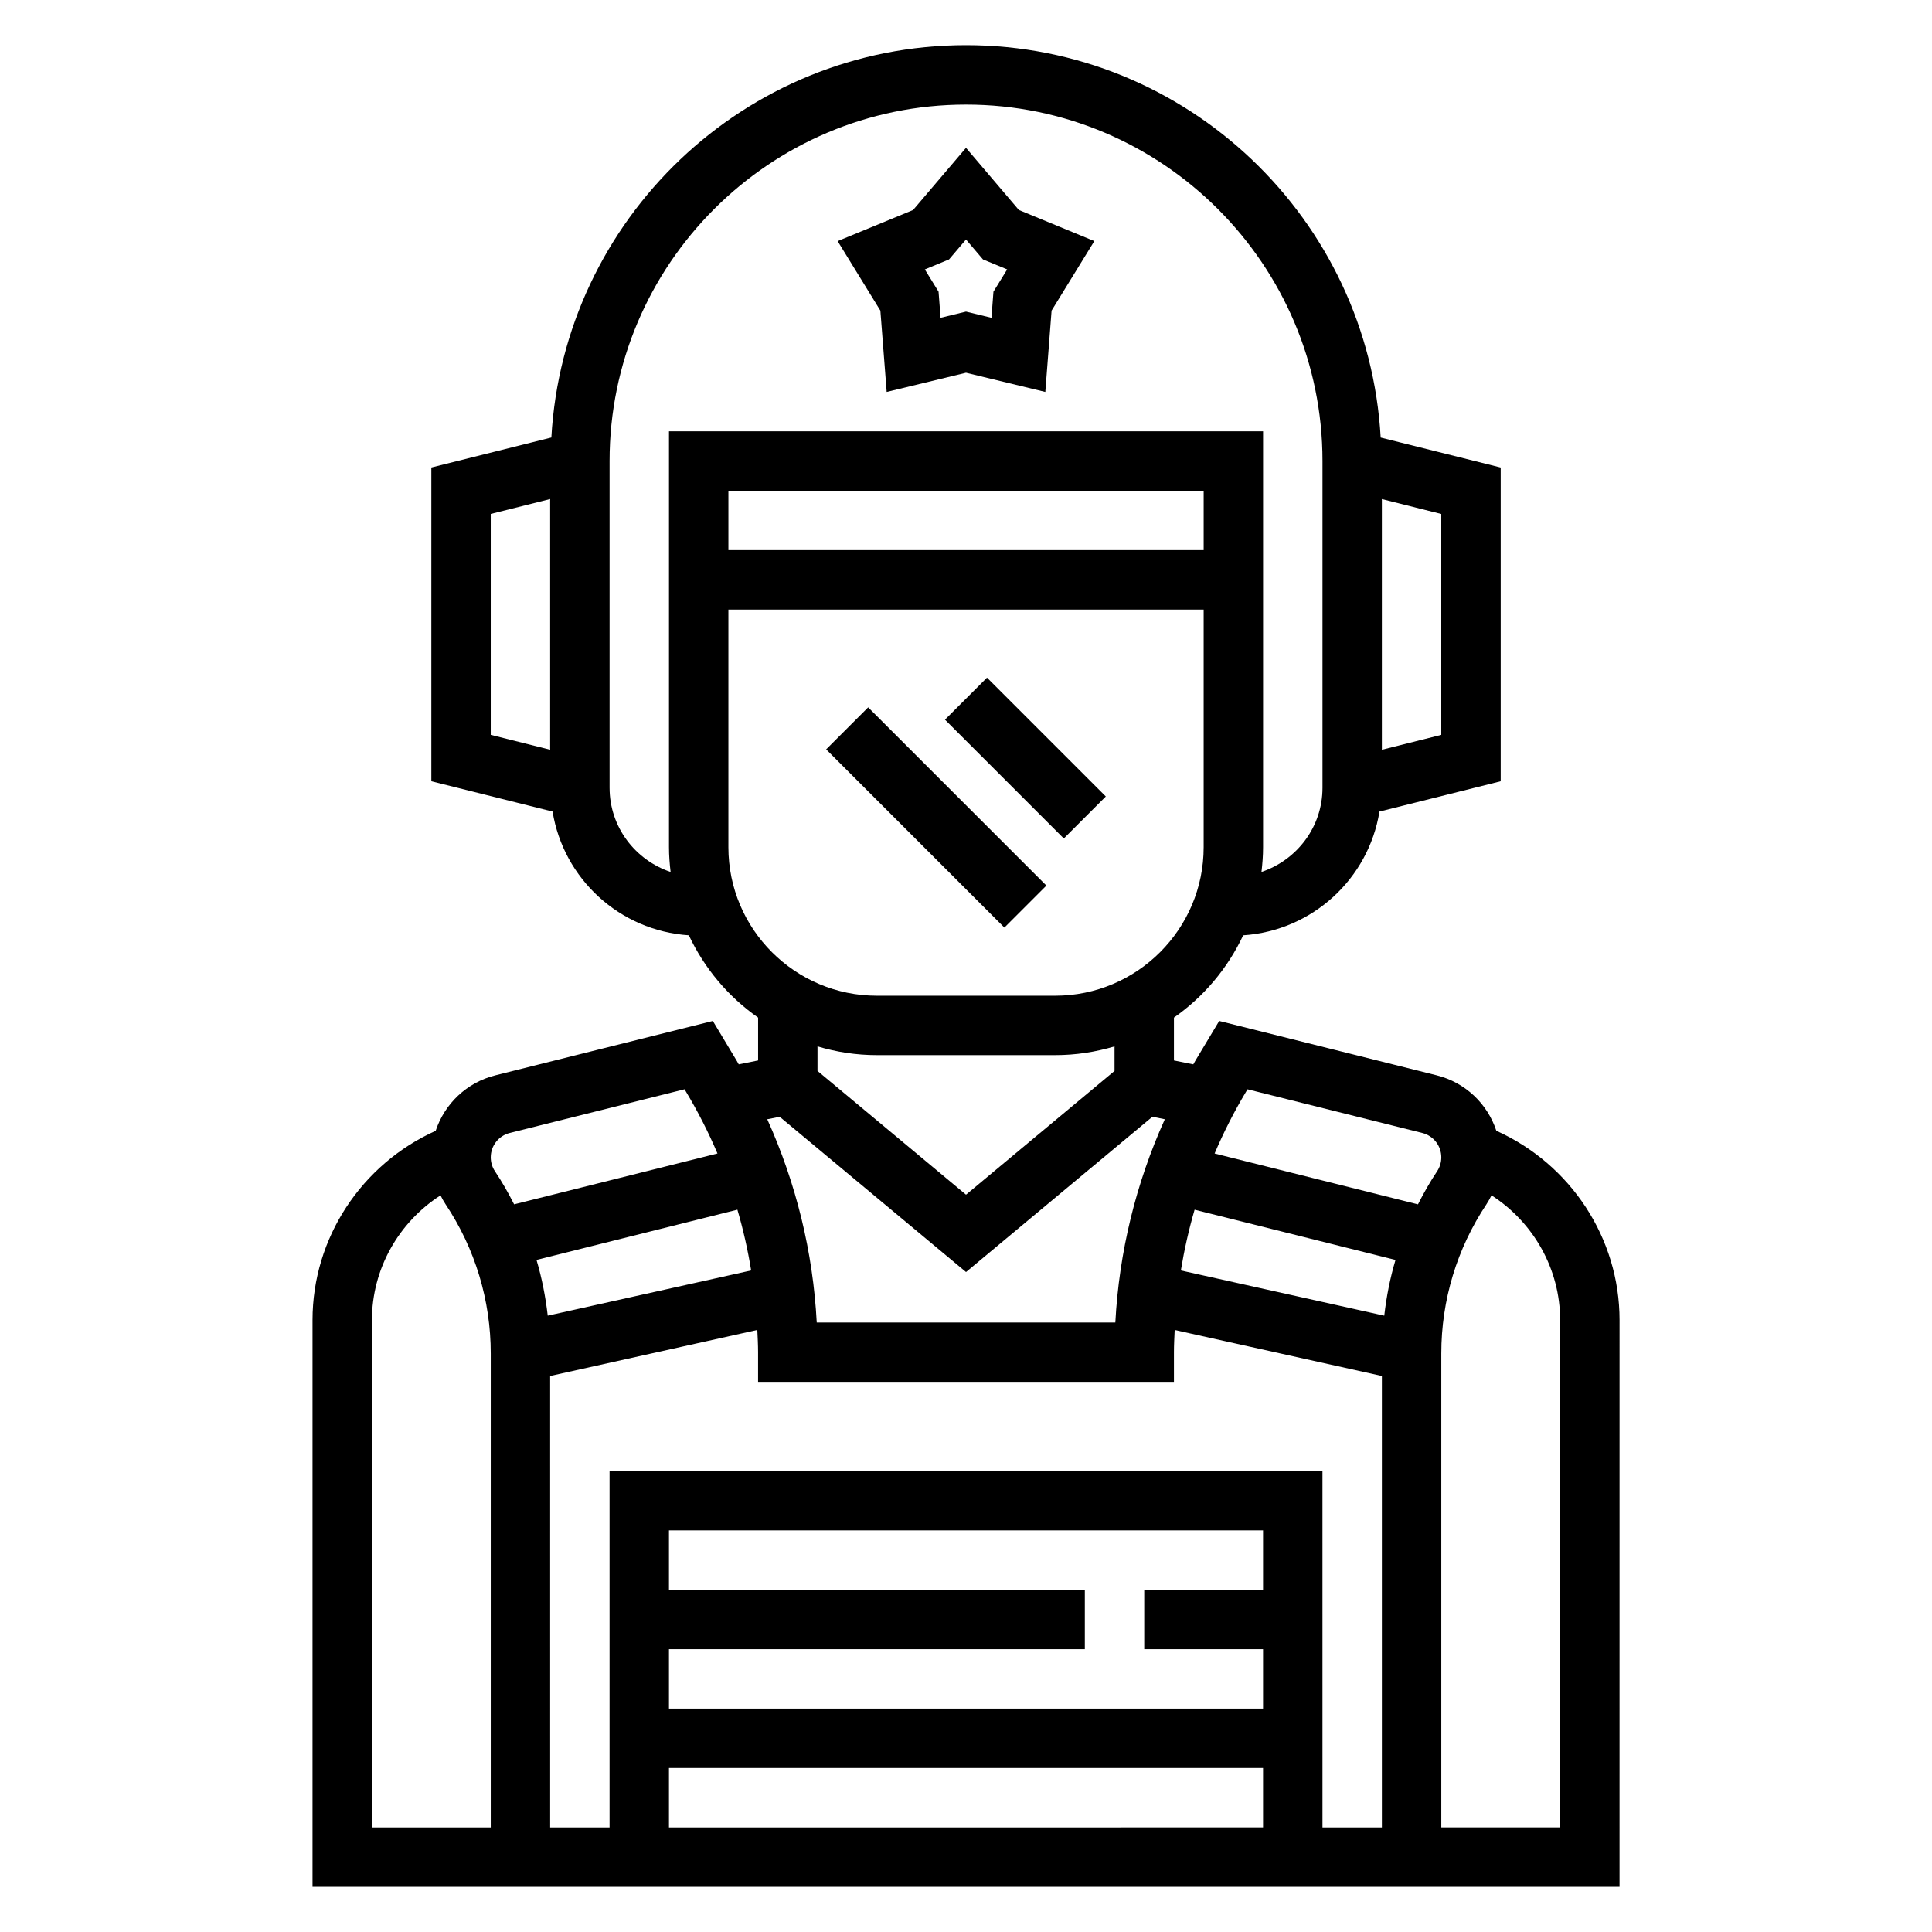 <?xml version="1.0" encoding="UTF-8"?>
<!-- Uploaded to: SVG Repo, www.svgrepo.com, Generator: SVG Repo Mixer Tools -->
<svg fill="#000000" width="800px" height="800px" version="1.1" viewBox="144 144 512 512" xmlns="http://www.w3.org/2000/svg">
 <g>
  <path d="m540.55 443.68c-2.356-7.148-8.195-12.809-15.816-14.711l-57.633-14.406-6.367 10.613c-0.172 0.293-0.324 0.59-0.496 0.883l-5.133-1.027v-11.359c7.879-5.512 14.227-13.027 18.352-21.805 18.344-1.227 33.211-14.949 36.117-32.793l32.125-8.031v-83.145l-31.805-7.941c-3.258-57.875-51.223-103.99-109.89-103.99-58.672 0-106.64 46.117-109.89 103.98l-31.805 7.949v83.145l32.125 8.031c2.906 17.848 17.773 31.566 36.117 32.793 4.125 8.777 10.469 16.297 18.352 21.805v11.359l-5.133 1.031c-0.172-0.293-0.324-0.59-0.496-0.883l-6.367-10.613-57.625 14.406c-7.621 1.898-13.461 7.566-15.824 14.711-19.621 8.805-32.637 28.391-32.637 50.141v150.21h346.37l0.004-150.21c0-21.75-13.012-41.336-32.637-50.145zm-14.598-104.93-15.742 3.945v-66.434l15.742 3.945zm-251.9-58.551 15.742-3.945v66.434l-15.742-3.945zm47.23 300.86h110.21v-15.742h-110.21v-15.742h157.44v15.742h-31.488v15.742h31.488v15.742l-157.44 0.004zm0 31.488h157.44v15.742l-157.44 0.004zm-15.742-78.719v94.465h-15.742l-0.004-119.64 54.906-12.203c0.09 1.969 0.199 3.922 0.199 5.891v7.871h110.21v-7.871c0-1.969 0.109-3.922 0.195-5.879l54.91 12.191v119.64h-15.742l-0.004-94.465zm37.523-53.145-53.906 11.98c-0.582-5.016-1.551-9.957-2.977-14.77l53.238-13.312c1.551 5.285 2.758 10.66 3.644 16.102zm117.52-16.098 53.238 13.312c-1.434 4.809-2.402 9.754-2.977 14.77l-53.906-11.98c0.898-5.445 2.102-10.82 3.644-16.102zm13.656-31.301 0.363-0.613 46.32 11.578c2.969 0.746 5.039 3.41 5.039 6.465 0 1.316-0.387 2.59-1.117 3.691-1.883 2.824-3.543 5.762-5.07 8.762l-53.891-13.477c2.398-5.637 5.184-11.125 8.355-16.406zm-11.254-143.49h-125.95v-15.742h125.95zm-157.44 62.977v-86.59c0-52.09 42.375-94.465 94.465-94.465s94.465 42.375 94.465 94.465v86.594c0 10.406-6.809 19.16-16.168 22.301 0.25-2.16 0.422-4.34 0.422-6.559v-110.21h-157.44v110.21c0 2.219 0.172 4.402 0.426 6.559-9.359-3.141-16.168-11.895-16.168-22.301zm31.488 15.746v-62.977h125.95v62.977c0 21.703-17.656 39.359-39.359 39.359h-47.23c-21.707 0-39.363-17.656-39.363-39.359zm39.359 55.102h47.23c5.473 0 10.754-0.828 15.742-2.32v6.504l-39.359 32.801-39.359-32.801v-6.504c4.992 1.496 10.273 2.32 15.746 2.32zm-25.766 16.336 49.383 41.148 49.383-41.148 3.297 0.66c-7.66 16.957-12.129 35.219-13.113 53.859h-79.133c-0.977-18.641-5.457-36.895-13.113-53.859zm-71.523 4.289 46.312-11.578 0.363 0.613c3.172 5.289 5.961 10.77 8.359 16.406l-53.891 13.477c-1.527-3-3.188-5.945-5.078-8.77-0.727-1.086-1.113-2.371-1.113-3.684 0-3.055 2.07-5.715 5.047-6.465zm-36.535 49.586c0-13.547 7.094-25.914 18.176-33.047 0.402 0.805 0.828 1.598 1.332 2.348 7.84 11.77 11.98 25.449 11.98 39.578v125.59h-31.488zm314.88 134.46h-31.488v-125.59c0-14.129 4.141-27.812 11.973-39.566 0.504-0.754 0.93-1.551 1.332-2.356 11.094 7.137 18.184 19.496 18.184 33.043z"/>
  <path d="m362.94 342.59 11.133-11.133 47.23 47.23-11.133 11.133z"/>
  <path d="m394.43 334.72 11.133-11.133 31.488 31.488-11.133 11.133z"/>
  <path d="m378.98 247.87 21.02-5.086 21.02 5.086 1.66-21.555 11.328-18.422-19.996-8.242-14.012-16.473-14.023 16.477-19.996 8.242 11.328 18.422zm16.523-35.117 4.496-5.281 4.496 5.281 6.414 2.644-3.637 5.906-0.527 6.918-6.746-1.637-6.738 1.637-0.535-6.918-3.637-5.902z"/>
 </g>
</svg>